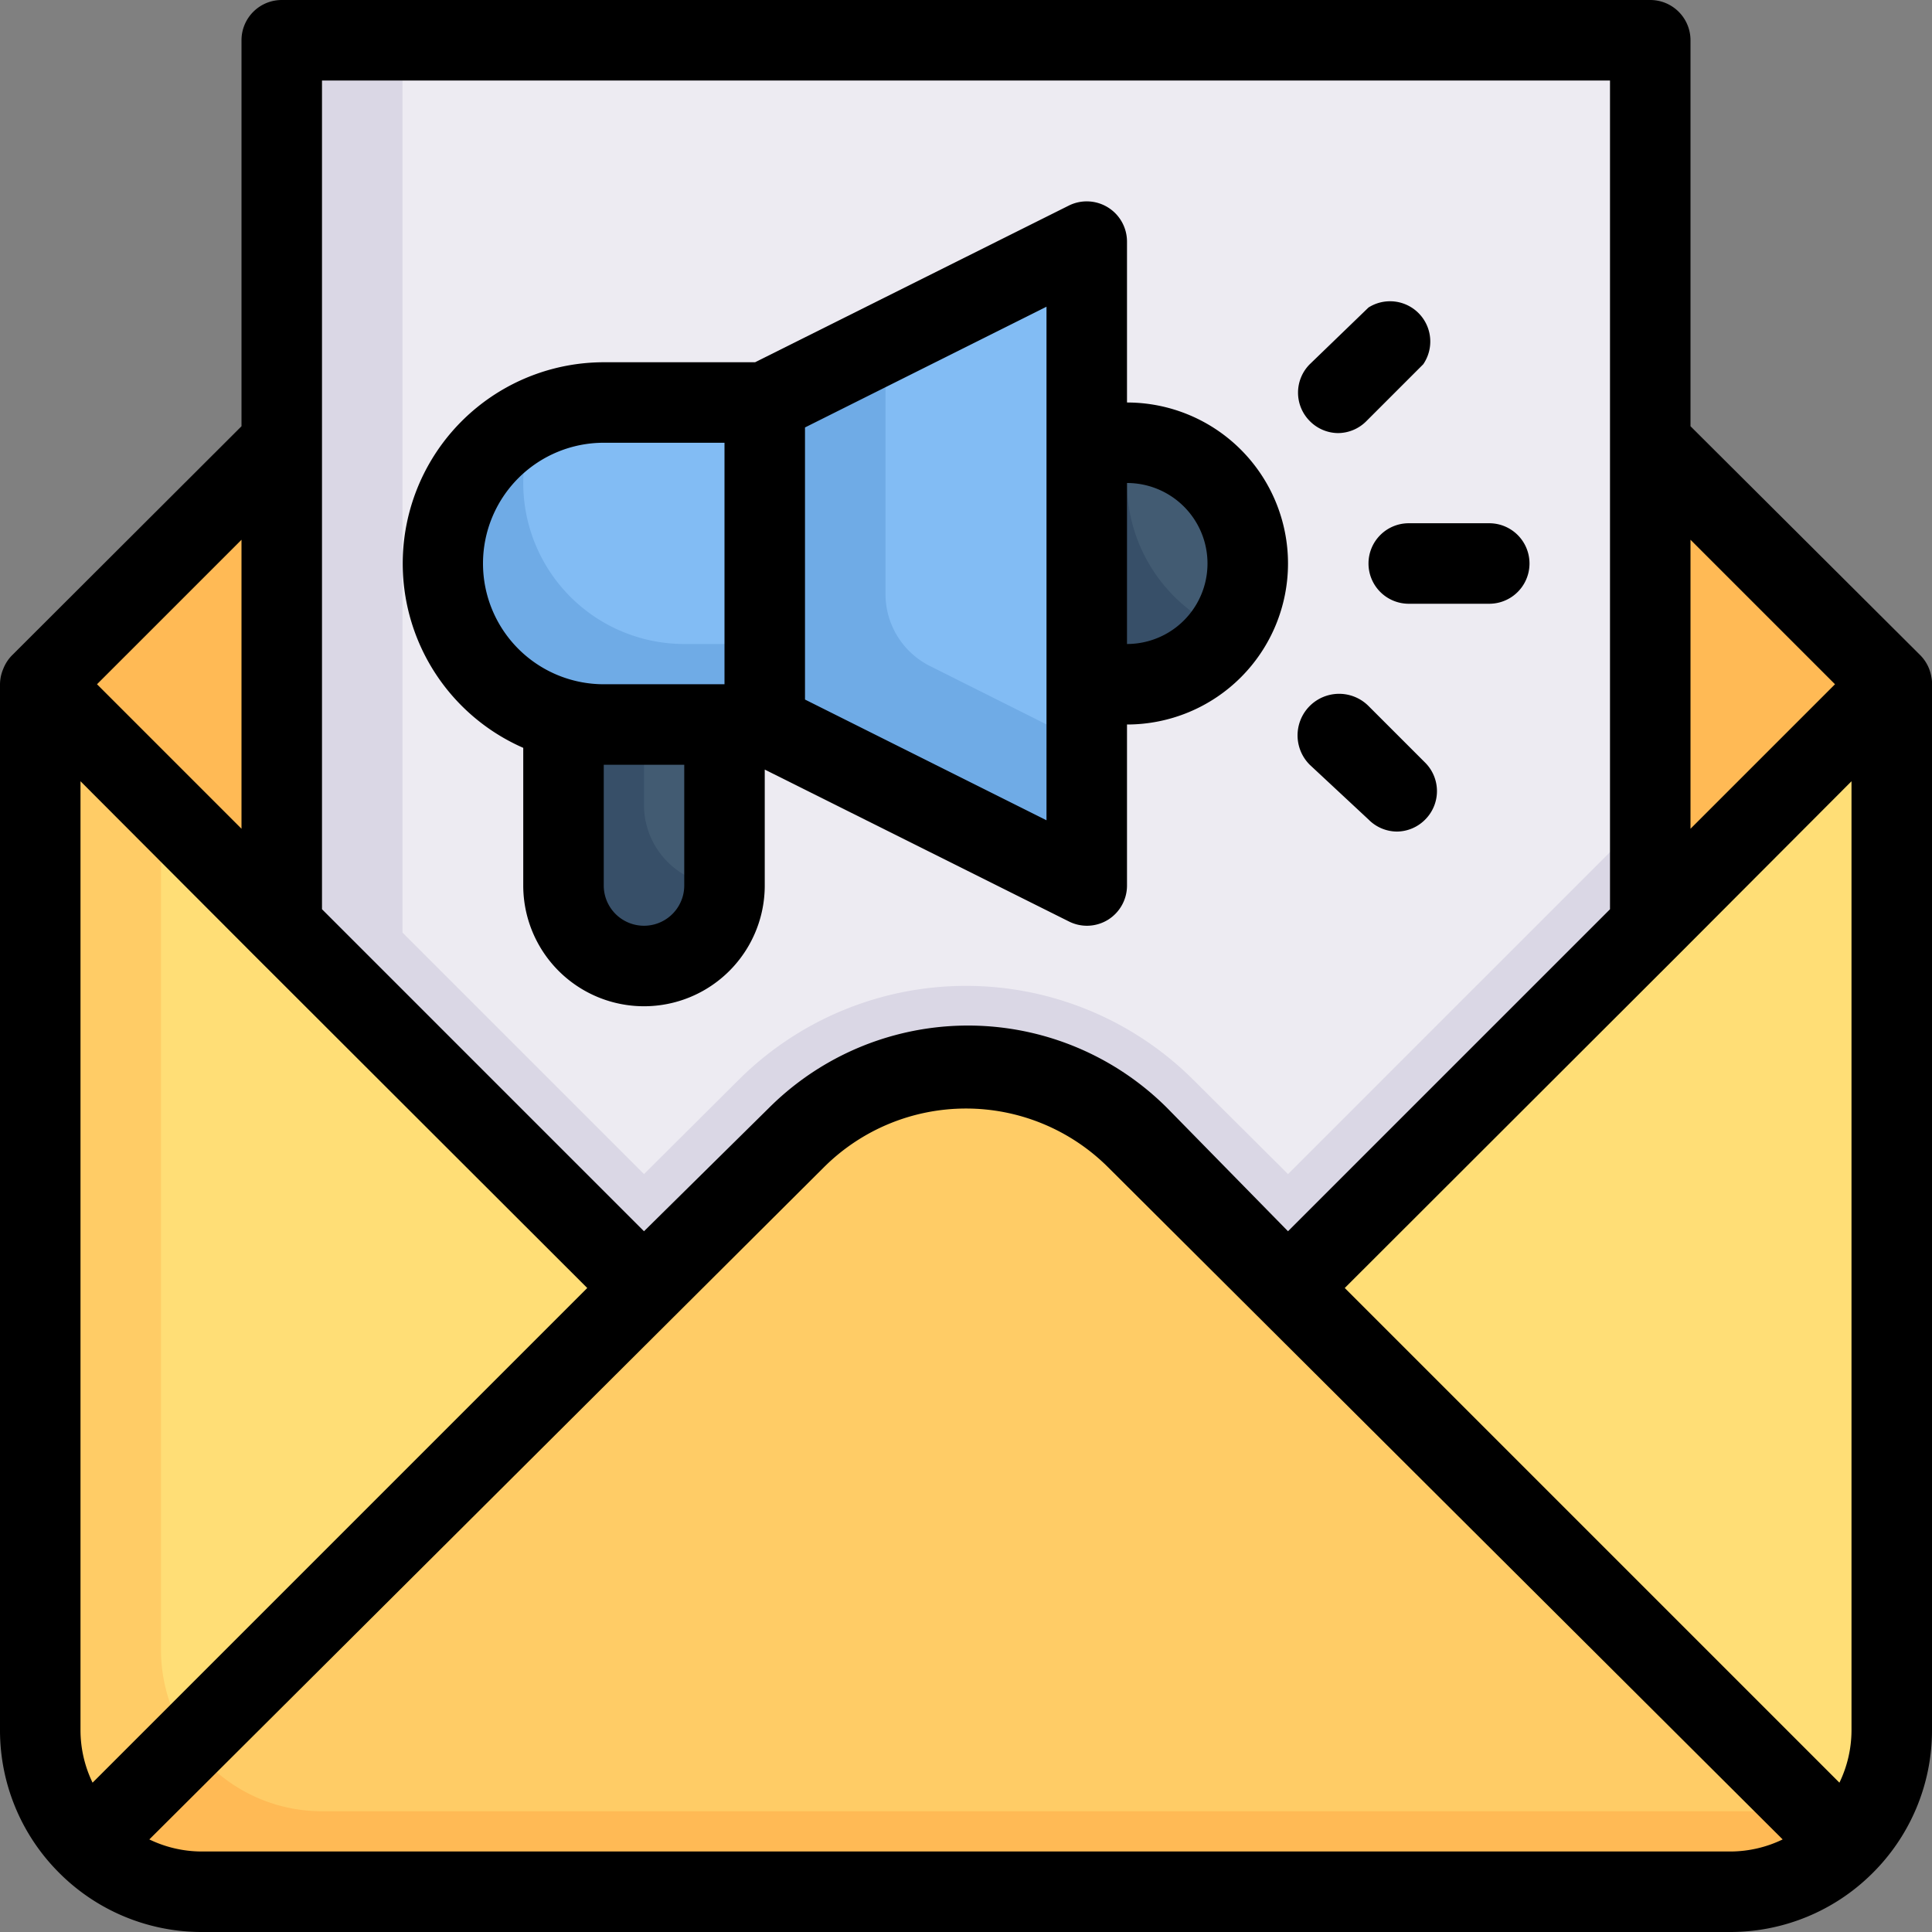 <svg xmlns="http://www.w3.org/2000/svg" viewBox="0 0 48 48"><rect x="0" y="0" width="48" height="48" fill="#808080" stroke="none"/><defs><style>.cls-1{fill:#fc6;}.cls-2{fill:#ffba55;}.cls-3{fill:#dad7e5;}.cls-4{fill:#edebf2;}.cls-5{fill:#6fabe6;}.cls-6{fill:#82bcf4;}.cls-7{fill:#374f68;}.cls-8{fill:#425b72;}.cls-9{fill:#ffde76;}</style></defs><title>News Letter</title><g id="News_Letter" data-name="News Letter"><path class="cls-1" d="M16,32,2.17,45.83A4,4,0,0,1,1,43V17Z"></path><path class="cls-2" d="M45.83,45.83A4,4,0,0,1,43,47H5a4,4,0,0,1-2.83-1.17L19.76,28.24a6,6,0,0,1,8.48,0Z"></path><path class="cls-1" d="M47,17V43a4,4,0,0,1-.52,2,4.52,4.52,0,0,1-.65.86L32,32Z"></path><polygon class="cls-2" points="7 11 7 23 1 17 7 11"></polygon><polygon class="cls-2" points="47 17 41 23 41 11 47 17"></polygon><path class="cls-3" d="M41,1V23l-9,9-3.76-3.76a6,6,0,0,0-8.48,0L16,32,7,23V1Z"></path><path class="cls-4" d="M41,1V20.17l-9,9-2.35-2.34a8,8,0,0,0-11.3,0L16,29.17l-6-6V1Z"></path><path class="cls-5" d="M19,10v8H15a4,4,0,0,1-2.83-6.83,3.87,3.87,0,0,1,1.19-.81A3.93,3.93,0,0,1,15,10Z"></path><path class="cls-6" d="M19,10v6H17a4,4,0,0,1-4-4,3.93,3.93,0,0,1,.36-1.64A3.93,3.93,0,0,1,15,10Z"></path><path class="cls-7" d="M18,18v4a2,2,0,0,1-4,0V18Z"></path><path class="cls-8" d="M18,18v4a2,2,0,0,1-2-2V18Z"></path><polygon class="cls-5" points="27 6 27 22 19 18 19 10 27 6"></polygon><path class="cls-6" d="M27,6V18.5l-3.89-1.95A2,2,0,0,1,22,14.76V8.5Z"></path><path class="cls-7" d="M31,14a3,3,0,0,1-.52,1.69,3.73,3.73,0,0,1-.36.43A3,3,0,0,1,28,17H27V11h1A3,3,0,0,1,31,14Z"></path><path class="cls-8" d="M31,14a3,3,0,0,1-.52,1.69A4,4,0,0,1,28,12V11A3,3,0,0,1,31,14Z"></path><path class="cls-1" d="M45,45H8a4,4,0,0,1-2.83-1.17,3.38,3.38,0,0,1-.45-.55l15-15a6,6,0,0,1,8.48,0Z"></path><path class="cls-9" d="M16,32,4.72,43.28A4,4,0,0,1,4,41V20Z"></path><path class="cls-9" d="M47,17V43a4,4,0,0,1-.52,2A3.87,3.87,0,0,1,46,45H45L32,32Z"></path><path d="M48,16.93a1.16,1.16,0,0,0-.07-.31,1,1,0,0,0-.21-.33L42,10.59V1a1,1,0,0,0-1-1H7A1,1,0,0,0,6,1v9.59L.29,16.29a1,1,0,0,0-.21.33A1,1,0,0,0,0,17V43a5,5,0,0,0,1.44,3.5s0,0,0,0l0,0A5,5,0,0,0,5,48H43a5,5,0,0,0,3.5-1.44l0,0s0,0,0,0A5,5,0,0,0,48,43V17S48,17,48,16.93Zm-6-3.52L45.59,17,42,20.59ZM8,2H40v9h0V22.59l-8,8L29,27.53a7,7,0,0,0-9.9,0L16,30.59l-8-8ZM6,13.41v7.18L2.41,17ZM2,43V19.41l4.29,4.3h0L14.59,32,2.3,44.29A3,3,0,0,1,2,43Zm41,3H5a3,3,0,0,1-1.29-.3L20.47,29a5,5,0,0,1,7.06,0L44.29,45.7A3,3,0,0,1,43,46Zm3-3a3,3,0,0,1-.3,1.29L33.41,32l8.3-8.29h0L46,19.41Z"></path><path d="M19,22V19.12l7.55,3.77A1,1,0,0,0,27,23a1,1,0,0,0,.53-.15A1,1,0,0,0,28,22V18a4,4,0,0,0,0-8V6a1,1,0,0,0-1.45-.89L18.76,9H15a5,5,0,0,0-2,9.58V22a3,3,0,0,0,6,0Zm9-10a2,2,0,0,1,0,4Zm-8-1.38,6-3V20.38l-6-3ZM12,14a3,3,0,0,1,3-3h3v6H15A3,3,0,0,1,12,14Zm3,8V19h2v3a1,1,0,0,1-2,0Z"></path><path d="M34,14a1,1,0,0,0,1,1h2a1,1,0,0,0,0-2H35A1,1,0,0,0,34,14Z"></path><path d="M33.24,10.76a1,1,0,0,0,.71-.3l1.41-1.41A1,1,0,0,0,34,7.64L32.54,9.05a1,1,0,0,0,0,1.41A1,1,0,0,0,33.24,10.76Z"></path><path d="M34,20.36a1,1,0,0,0,.71.3,1,1,0,0,0,.7-.3,1,1,0,0,0,0-1.41L34,17.54A1,1,0,0,0,32.54,19Z"></path></g></svg>